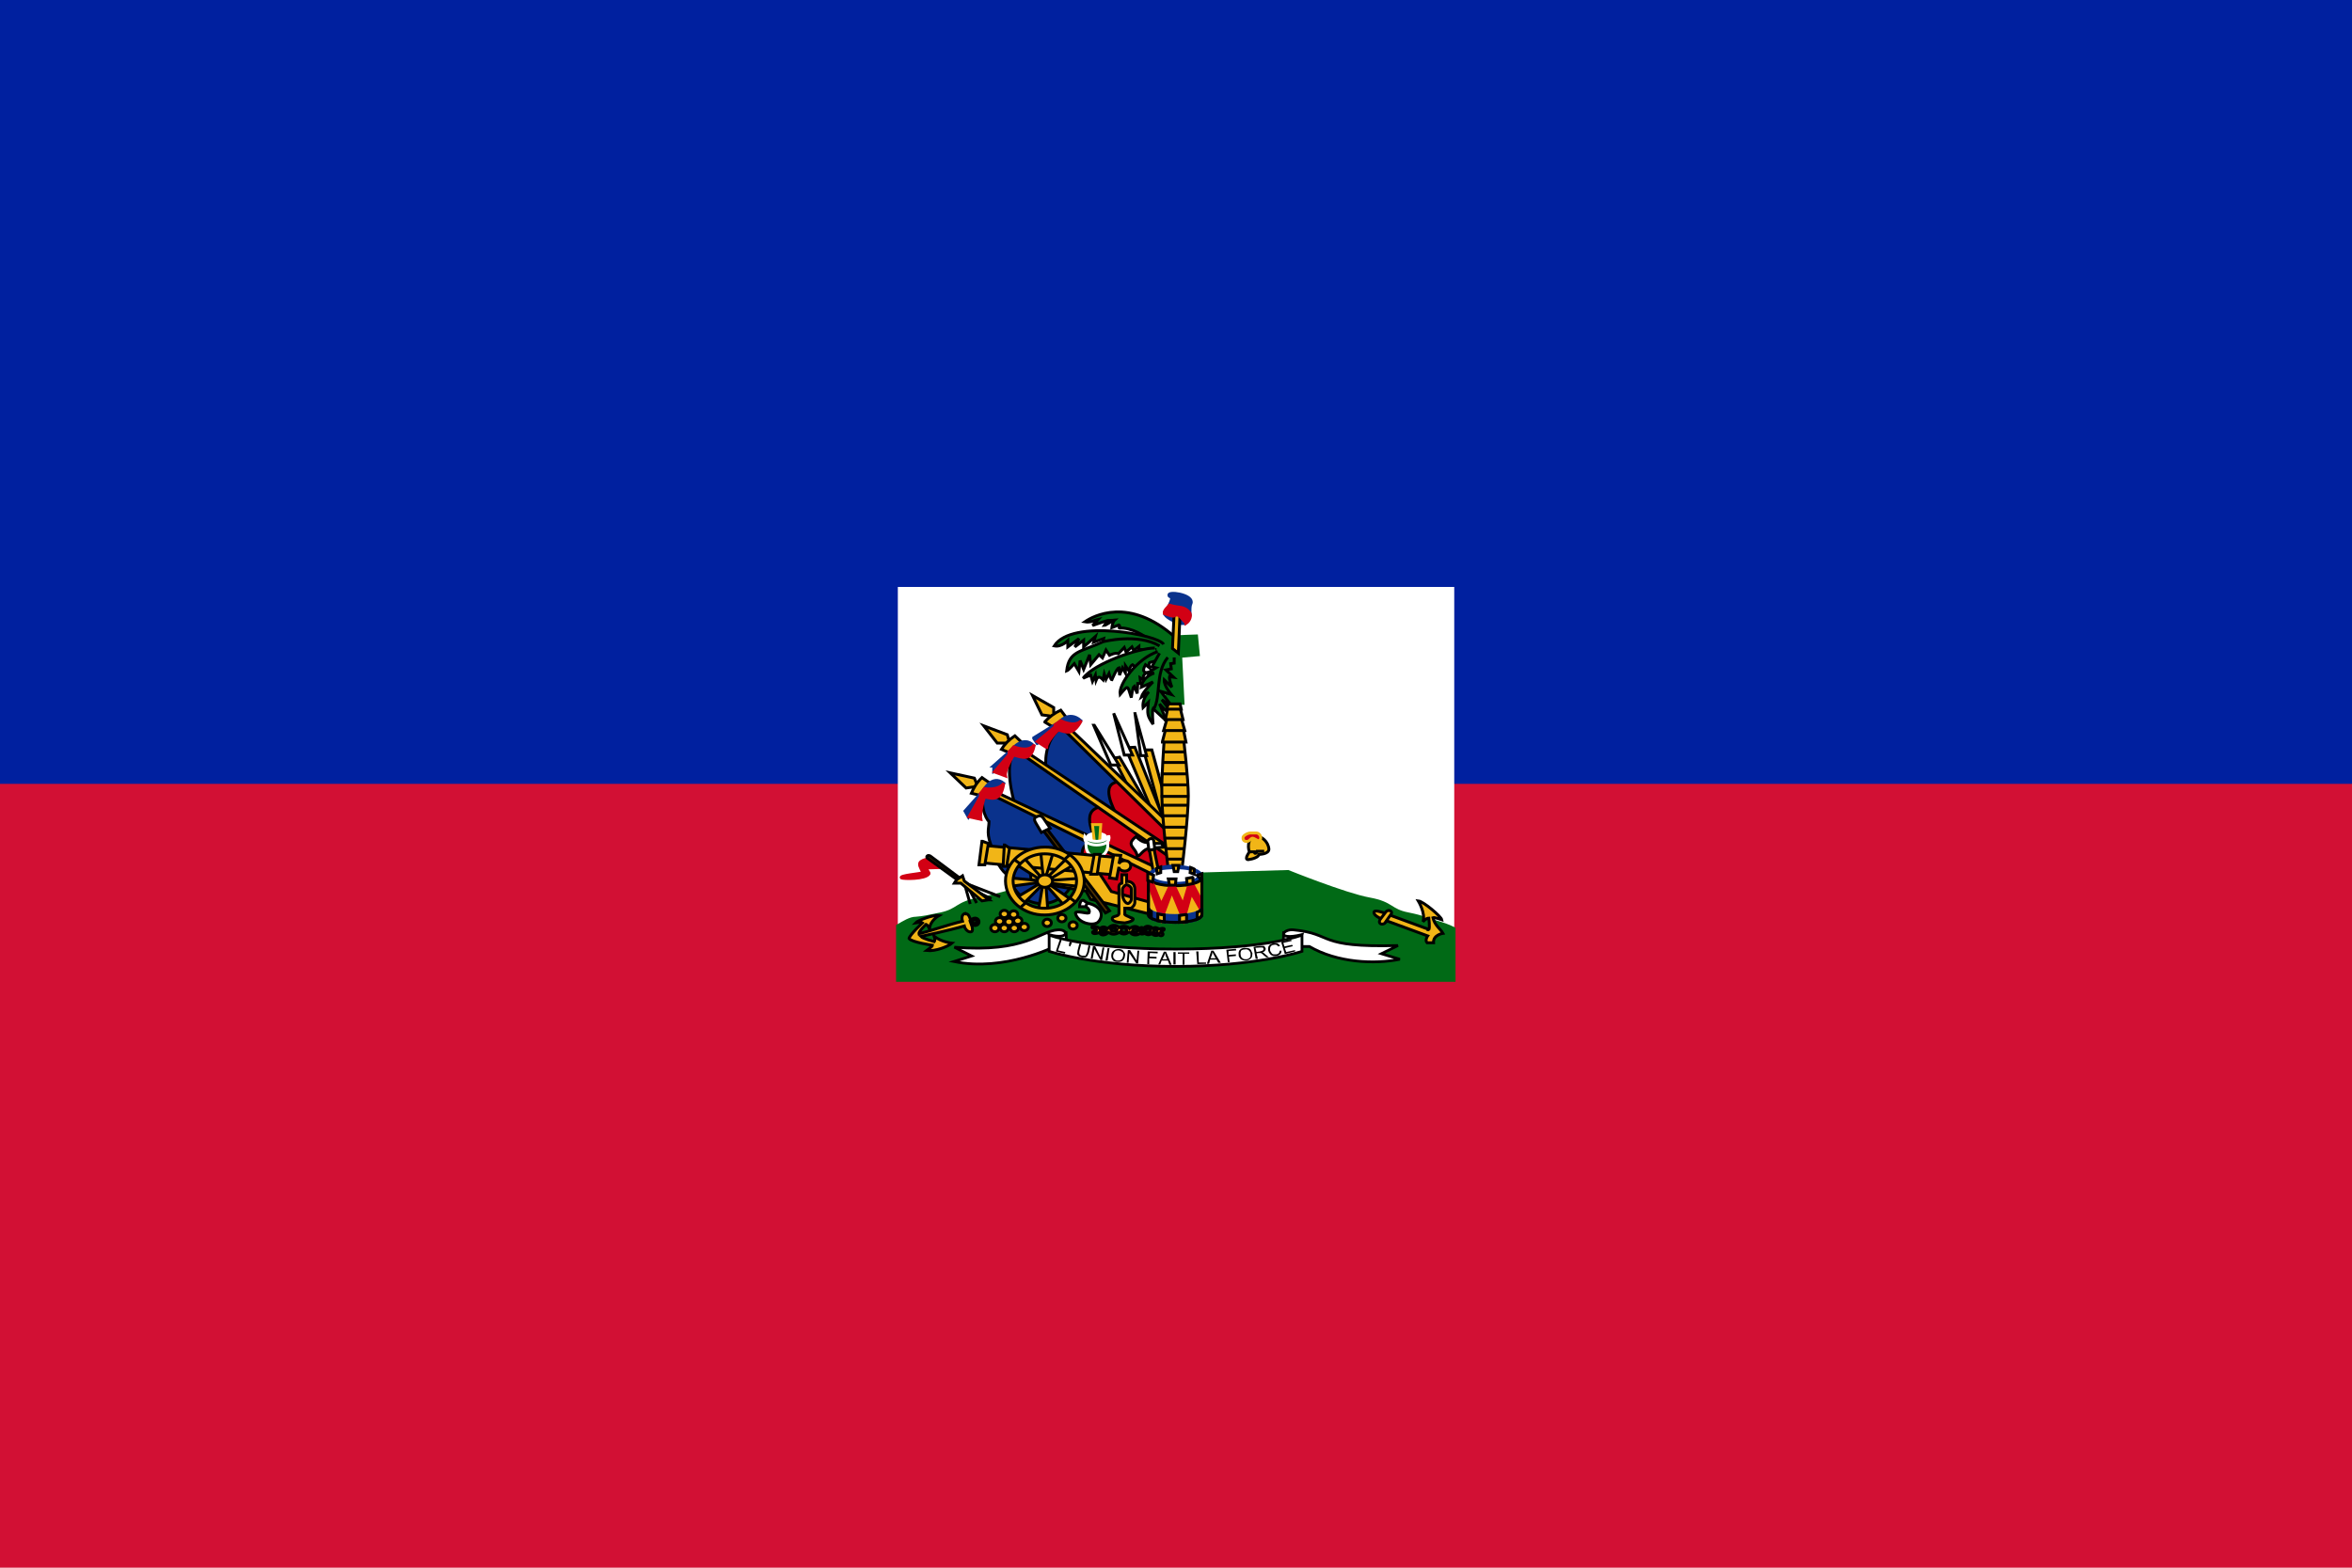 <svg width="30" height="20" viewBox="0 0 30 20" fill="none" xmlns="http://www.w3.org/2000/svg">
<path d="M0 0H30V20H0V0Z" fill="#D21034"/>
<path d="M0 0H30V10H0V0Z" fill="#00209F"/>
<path d="M11.452 7.488H18.549V12.508H11.452V7.488Z" fill="white"/>
<path d="M16.43 11.117L14.976 11.158L13.537 11.171C13.537 11.171 12.797 11.412 12.492 11.467C12.192 11.521 12.23 11.608 12 11.658C11.812 11.696 11.789 11.704 11.681 11.713C11.611 11.713 11.531 11.762 11.447 11.812V12.508H18.548V11.846C18.473 11.808 18.398 11.783 18.323 11.762C18.22 11.729 18.15 11.696 17.962 11.658C17.728 11.613 17.765 11.521 17.465 11.467C17.161 11.412 16.43 11.117 16.43 11.117Z" fill="#016A16" stroke="#016A16" stroke-width="0.035"/>
<path d="M14.587 9.567H14.692L14.887 10.28L14.842 10.507L14.587 9.573V9.567Z" fill="#F1B517" stroke="black" stroke-width="0.037"/>
<path d="M14.475 9.087L14.55 9.64H14.625L14.475 9.093V9.087Z" fill="white" stroke="black" stroke-width="0.037"/>
<path d="M14.678 10.306L14.355 9.54L14.475 9.533L14.85 10.466L14.678 10.306Z" fill="#F1B517" stroke="black" stroke-width="0.037"/>
<path d="M14.205 9.1L14.34 9.633H14.445L14.205 9.1Z" fill="white" stroke="black" stroke-width="0.037"/>
<path d="M14.393 10.04L14.205 9.673L14.28 9.66L14.633 10.26L14.393 10.04Z" fill="#F1B517" stroke="black" stroke-width="0.037"/>
<path d="M13.95 9.253L14.168 9.76H14.273L13.958 9.253H13.95Z" fill="white" stroke="black" stroke-width="0.037"/>
<path d="M14.422 10.093L13.56 9.26C13.29 9.447 13.342 9.793 13.342 9.793L14.318 10.473L14.415 10.093H14.422Z" fill="#0A328C" stroke="black" stroke-width="0.037"/>
<path d="M14.918 10.547L14.28 9.973C14.01 9.987 14.22 10.34 14.235 10.387L14.91 10.9V10.547H14.918Z" fill="#D20014" stroke="black" stroke-width="0.037"/>
<path d="M14.857 10.453L13.545 9.2L13.492 9.233L14.887 10.607L14.857 10.453ZM13.47 9.12L13.44 9.087V9.027L13.17 8.873L13.29 9.12L13.387 9.133L13.41 9.16L13.47 9.12Z" fill="#F1B517" stroke="black" stroke-width="0.037"/>
<path d="M13.328 9.207C13.383 9.146 13.452 9.096 13.53 9.06L13.605 9.16L13.44 9.28L13.328 9.213V9.207Z" fill="#F1B517" stroke="black" stroke-width="0.037"/>
<path d="M13.185 9.42L13.23 9.487C13.26 9.48 13.53 9.253 13.53 9.253H13.733L13.785 9.193C13.635 9.06 13.508 9.213 13.508 9.213L13.185 9.413V9.42Z" fill="#0A328C" stroke="#0A328C" stroke-width="0.037"/>
<path d="M13.35 9.533C13.35 9.467 13.485 9.32 13.5 9.313C13.598 9.34 13.688 9.393 13.793 9.193C13.703 9.287 13.53 9.193 13.53 9.193L13.455 9.247V9.273L13.23 9.46L13.342 9.533H13.35Z" fill="#D20014" stroke="#D20014" stroke-width="0.037"/>
<path d="M14.047 10.313L12.967 9.553C12.78 9.72 12.937 10.233 12.937 10.233L13.987 10.74L14.04 10.313H14.047Z" fill="#0A328C" stroke="black" stroke-width="0.037"/>
<path d="M14.94 10.933L14.047 10.293C13.748 10.333 13.988 10.726 14.002 10.773L14.94 11.226V10.927V10.933Z" fill="#D20014" stroke="black" stroke-width="0.037"/>
<path d="M14.903 10.8L12.983 9.52L12.945 9.56L14.955 10.96L14.903 10.8ZM12.893 9.453L12.863 9.427L12.848 9.373L12.548 9.26L12.72 9.48H12.818L12.848 9.507L12.893 9.453Z" fill="#F1B517" stroke="black" stroke-width="0.037"/>
<path d="M12.773 9.56C12.815 9.492 12.874 9.433 12.945 9.387L13.035 9.473L12.9 9.613L12.773 9.56Z" fill="#F1B517" stroke="black" stroke-width="0.037"/>
<path d="M12.675 9.773V9.847C12.705 9.833 12.953 9.6 12.953 9.6L13.14 9.567L13.185 9.513C13.05 9.373 12.908 9.56 12.908 9.56L12.668 9.773H12.675Z" fill="#0A328C" stroke="#0A328C" stroke-width="0.037"/>
<path d="M12.825 9.9C12.81 9.833 12.915 9.647 12.93 9.633C13.05 9.667 13.155 9.713 13.193 9.5C13.118 9.607 12.93 9.527 12.93 9.527L12.87 9.593V9.627L12.683 9.847L12.825 9.9Z" fill="#D20014" stroke="#D20014" stroke-width="0.037"/>
<path d="M13.965 10.78C13.502 10.548 13.039 10.315 12.578 10.08C12.48 10.233 12.57 10.447 12.615 10.48C12.615 10.58 12.57 10.633 12.668 10.847C12.698 10.98 12.765 11.107 12.87 11.18C12.99 11.607 13.485 11.64 13.673 11.287L13.973 10.78H13.965Z" fill="#0A328C" stroke="black" stroke-width="0.037"/>
<path d="M14.873 11.233L13.935 10.747C13.635 10.78 13.935 11.28 13.958 11.327L14.873 11.613V11.233Z" fill="#D20014" stroke="black" stroke-width="0.037"/>
<path d="M14.715 11.053L12.593 10.053L12.555 10.093L14.805 11.207L14.715 11.053ZM12.488 10L12.45 9.98L12.428 9.927L12.12 9.86L12.323 10.053L12.413 10.04L12.458 10.06L12.488 10Z" fill="#F1B517" stroke="black" stroke-width="0.037"/>
<path d="M12.39 10.12C12.42 10.053 12.45 9.993 12.525 9.92L12.63 9.993L12.525 10.153L12.39 10.12Z" fill="#F1B517" stroke="black" stroke-width="0.037"/>
<path d="M12.308 10.347L12.353 10.427L12.578 10.12L12.765 10.06L12.803 9.993C12.653 9.873 12.54 10.087 12.54 10.087L12.308 10.347Z" fill="#0A328C" stroke="#0A328C" stroke-width="0.037"/>
<path d="M12.51 10.453C12.495 10.387 12.548 10.173 12.563 10.167C12.675 10.2 12.773 10.207 12.803 9.993C12.728 10.093 12.555 10.06 12.555 10.06L12.503 10.127L12.51 10.153L12.36 10.42L12.51 10.453Z" fill="#D20014" stroke="#D20014" stroke-width="0.037"/>
<path d="M14.91 8.373L14.872 8.973H15.09L15.06 8.373L15.285 8.353L15.262 8.113L14.7 8.133V8.347L14.91 8.373Z" fill="#016A16" stroke="#016A16" stroke-width="0.037"/>
<path d="M14.985 8.127C14.4 7.607 13.942 7.86 13.837 7.933C13.912 7.947 13.972 7.907 14.01 7.9L13.935 7.98C13.935 7.98 14.122 7.913 14.145 7.913C14.115 7.933 14.085 7.98 14.085 7.98C14.1 7.98 14.205 7.907 14.22 7.907C14.19 7.933 14.182 8.007 14.182 8.007L14.272 7.973C14.295 7.987 14.265 8.013 14.28 8.013C14.43 8 14.632 8.127 14.655 8.167" fill="#016A16"/>
<path d="M14.985 8.127C14.4 7.607 13.942 7.86 13.837 7.933C13.912 7.947 13.972 7.907 14.01 7.9L13.935 7.98C13.935 7.98 14.122 7.913 14.145 7.913C14.115 7.933 14.085 7.98 14.085 7.98C14.1 7.98 14.205 7.907 14.22 7.907C14.19 7.933 14.182 8.007 14.182 8.007L14.272 7.973C14.295 7.987 14.265 8.013 14.28 8.013C14.43 8 14.632 8.127 14.655 8.167" stroke="black" stroke-width="0.037"/>
<path d="M14.842 8.22C14.782 8.1 13.672 7.887 13.447 8.24C13.537 8.26 13.62 8.173 13.62 8.173V8.253L13.762 8.147L13.71 8.253L13.822 8.167V8.253L13.972 8.12L13.95 8.193L14.077 8.147L14.062 8.213" fill="#016A16"/>
<path d="M14.842 8.22C14.782 8.1 13.672 7.887 13.447 8.24C13.537 8.26 13.62 8.173 13.62 8.173V8.253L13.762 8.147L13.71 8.253L13.822 8.167V8.253L13.972 8.12L13.95 8.193L14.077 8.147L14.062 8.213" stroke="black" stroke-width="0.037"/>
<path d="M14.79 8.24C14.505 8.073 14.07 8.187 14.07 8.187C13.785 8.32 13.635 8.3 13.605 8.56C13.627 8.553 13.703 8.467 13.703 8.467L13.762 8.567L13.777 8.427L13.822 8.54L13.898 8.353L13.912 8.48L14.018 8.353L14.062 8.393L14.107 8.293L14.152 8.36C14.152 8.36 14.227 8.32 14.265 8.34L14.34 8.26L14.363 8.32L14.438 8.253L14.46 8.3L14.527 8.247V8.287H14.752" fill="#016A16"/>
<path d="M14.79 8.24C14.505 8.073 14.07 8.187 14.07 8.187C13.785 8.32 13.635 8.3 13.605 8.56C13.627 8.553 13.703 8.467 13.703 8.467L13.762 8.567L13.777 8.427L13.822 8.54L13.898 8.353L13.912 8.48L14.018 8.353L14.062 8.393L14.107 8.293L14.152 8.36C14.152 8.36 14.227 8.32 14.265 8.34L14.34 8.26L14.363 8.32L14.438 8.253L14.46 8.3L14.527 8.247V8.287H14.752" stroke="black" stroke-width="0.037"/>
<path d="M14.73 8.267C14.527 8.267 13.957 8.46 13.815 8.653C13.847 8.638 13.879 8.625 13.912 8.613L13.935 8.693L13.972 8.613L13.98 8.68C14.002 8.627 14.025 8.627 14.07 8.673L14.085 8.6L14.107 8.667L14.145 8.593C14.145 8.593 14.167 8.673 14.182 8.673C14.182 8.673 14.242 8.527 14.272 8.52L14.28 8.613L14.317 8.52L14.355 8.587V8.493L14.4 8.56C14.4 8.56 14.415 8.493 14.445 8.48L14.505 8.527L14.76 8.36" fill="#016A16"/>
<path d="M14.73 8.267C14.527 8.267 13.957 8.46 13.815 8.653C13.847 8.638 13.879 8.625 13.912 8.613L13.935 8.693L13.972 8.613L13.98 8.68C14.002 8.627 14.025 8.627 14.07 8.673L14.085 8.6L14.107 8.667L14.145 8.593C14.145 8.593 14.167 8.673 14.182 8.673C14.182 8.673 14.242 8.527 14.272 8.52L14.28 8.613L14.317 8.52L14.355 8.587V8.493L14.4 8.56C14.4 8.56 14.415 8.493 14.445 8.48L14.505 8.527L14.76 8.36" stroke="black" stroke-width="0.037"/>
<path d="M14.767 8.313C14.505 8.4 14.265 8.727 14.287 8.86C14.4 8.727 14.377 8.747 14.43 8.9C14.43 8.9 14.445 8.767 14.467 8.753L14.505 8.847L14.512 8.72H14.55L14.542 8.647L14.595 8.68C14.58 8.633 14.572 8.62 14.625 8.58C14.625 8.58 14.55 8.587 14.61 8.48L14.662 8.52C14.662 8.52 14.647 8.473 14.662 8.453L14.857 8.4" fill="#016A16"/>
<path d="M14.767 8.313C14.505 8.4 14.265 8.727 14.287 8.86C14.4 8.727 14.377 8.747 14.43 8.9C14.43 8.9 14.445 8.767 14.467 8.753L14.505 8.847L14.512 8.72H14.55L14.542 8.647L14.595 8.68C14.58 8.633 14.572 8.62 14.625 8.58C14.625 8.58 14.55 8.587 14.61 8.48L14.662 8.52C14.662 8.52 14.647 8.473 14.662 8.453L14.857 8.4" stroke="black" stroke-width="0.037"/>
<path d="M14.79 8.333L14.692 8.507L14.745 8.52L14.625 8.593L14.722 8.587C14.722 8.587 14.572 8.633 14.557 8.767L14.707 8.7C14.707 8.7 14.58 8.82 14.557 8.893L14.655 8.827C14.655 8.827 14.565 8.907 14.58 9.027L14.647 8.96C14.632 9.113 14.632 9.127 14.707 9.24C14.707 9.24 14.692 9.067 14.707 9.04L14.88 9.2L14.79 8.98C14.79 8.98 14.895 9.113 14.955 9.107L14.82 8.927L14.955 9.02L14.805 8.82L14.94 8.86C14.94 8.86 14.842 8.747 14.85 8.673L14.947 8.767C14.947 8.767 14.91 8.667 14.917 8.633L14.97 8.64L14.872 8.547L14.94 8.533L14.932 8.467L14.977 8.46V8.387M14.895 8.387C14.73 8.587 14.812 8.887 14.715 9.047L14.895 8.387Z" fill="#016A16"/>
<path d="M14.79 8.333L14.692 8.507L14.745 8.52L14.625 8.593L14.722 8.587C14.722 8.587 14.572 8.633 14.557 8.767L14.707 8.7C14.707 8.7 14.58 8.82 14.557 8.893L14.655 8.827C14.655 8.827 14.565 8.907 14.58 9.027L14.647 8.96C14.632 9.113 14.632 9.127 14.707 9.24C14.707 9.24 14.692 9.067 14.707 9.04L14.88 9.2L14.79 8.98C14.79 8.98 14.895 9.113 14.955 9.107L14.82 8.927L14.955 9.02L14.805 8.82L14.94 8.86C14.94 8.86 14.842 8.747 14.85 8.673L14.947 8.767C14.947 8.767 14.91 8.667 14.917 8.633L14.97 8.64L14.872 8.547L14.94 8.533L14.932 8.467L14.977 8.46V8.387M14.895 8.387C14.73 8.587 14.812 8.887 14.715 9.047" stroke="black" stroke-width="0.037"/>
<path d="M15.075 11.1C15.075 11.1 15.157 10.433 15.157 10.153C15.157 9.927 15.097 9.433 15.097 9.433H14.85C14.85 9.433 14.812 9.927 14.82 10.153C14.82 10.433 14.902 11.1 14.902 11.1H15.075Z" fill="#F1B517" stroke="black" stroke-width="0.037"/>
<path d="M14.827 9.467H15.127L15.09 9.287H14.872L14.827 9.46V9.467Z" fill="#F1B517" stroke="black" stroke-width="0.037"/>
<path d="M14.85 9.32H15.112L15.06 9.14H14.895L14.842 9.32H14.85Z" fill="#F1B517" stroke="black" stroke-width="0.037"/>
<path d="M14.865 9.18H15.09L15.045 9H14.902L14.865 9.18Z" fill="#F1B517" stroke="black" stroke-width="0.037"/>
<path d="M15.052 8.98H14.902L14.88 9.047H15.067L15.052 8.98ZM15.082 10.96H14.887H15.082ZM15.097 10.827H14.872H15.097ZM15.127 10.693H14.842H15.127ZM15.142 10.553H14.842H15.142ZM15.142 10.407H14.835H15.142ZM15.15 10.273H14.82H15.15ZM15.15 10.16H14.805H15.15ZM15.15 10.013H14.805H15.15ZM15.142 9.873H14.805H15.142ZM15.127 9.727H14.82H15.127ZM15.112 9.593H14.835H15.112Z" fill="#F1B517"/>
<path d="M15.082 10.96H14.887M15.097 10.827H14.872M15.127 10.693H14.842M15.142 10.553H14.842M15.142 10.407H14.835M15.15 10.273H14.82M15.15 10.16H14.805M15.15 10.013H14.805M15.142 9.873H14.805M15.127 9.727H14.82M15.112 9.593H14.835M15.052 8.98H14.902L14.88 9.047H15.067L15.052 8.98Z" stroke="black" stroke-width="0.037"/>
<path d="M15 7.933C14.94 7.913 14.828 7.847 14.857 7.807L14.91 7.727C14.985 7.58 14.91 7.633 14.91 7.593C14.895 7.54 15.195 7.58 15.195 7.68C15.195 7.713 15.172 7.693 15.18 7.853L15.12 7.953C15.077 7.958 15.033 7.954 14.992 7.94L15 7.933Z" fill="#0A328C" stroke="#0A328C" stroke-width="0.037"/>
<path d="M15.03 8.333L14.955 8.273L14.977 7.8L15.052 7.82L15.03 8.327V8.333Z" fill="#F1B517" stroke="black" stroke-width="0.037"/>
<path d="M15.127 7.953C15.172 7.927 15.202 7.853 15.172 7.813C15.097 7.727 15.045 7.76 14.917 7.72C14.895 7.747 14.842 7.787 14.85 7.827C15.022 7.893 14.955 7.84 15.015 7.847C15.045 7.847 15.06 7.88 15.127 7.947V7.953Z" fill="#D20014" stroke="#D20014" stroke-width="0.037"/>
<path d="M14.13 10.787C14.13 10.867 14.062 10.94 13.988 10.94C13.912 10.94 13.852 10.873 13.852 10.78V10.7H14.13V10.78V10.787Z" fill="#016A16" stroke="white" stroke-width="0.037" stroke-linecap="round"/>
<path d="M13.988 10.733C14.062 10.733 14.123 10.707 14.123 10.674C14.123 10.64 14.062 10.614 13.988 10.614C13.913 10.614 13.852 10.64 13.852 10.674C13.852 10.707 13.913 10.733 13.988 10.733Z" fill="white"/>
<path d="M13.958 10.733L13.935 10.52H14.04L14.025 10.74H13.958V10.733Z" fill="#016A16" stroke="#F1B517" stroke-width="0.037"/>
<path d="M14.137 10.673C14.122 10.707 14.062 10.733 13.987 10.733C13.912 10.733 13.86 10.707 13.837 10.673C13.835 10.682 13.835 10.691 13.837 10.7C13.837 10.747 13.905 10.78 13.987 10.78C14.077 10.78 14.145 10.747 14.145 10.7C14.147 10.691 14.147 10.682 14.145 10.673H14.137Z" fill="#016A16" stroke="white" stroke-width="0.037" stroke-linecap="round"/>
<path d="M14.7 11.52L14.175 11.373L13.943 11.02L13.125 10.987L13.155 11.254L13.852 11.367L13.912 11.473L14.715 11.674L14.7 11.52Z" fill="#F1B517" stroke="black" stroke-width="0.037"/>
<path d="M14.152 11.62L13.312 10.52L13.275 10.553L14.1 11.647L14.152 11.62Z" fill="#503200" stroke="black" stroke-width="0.037"/>
<path d="M13.395 10.567L13.305 10.433C13.283 10.407 13.26 10.4 13.223 10.42C13.185 10.433 13.193 10.467 13.208 10.493L13.283 10.62L13.395 10.567Z" fill="white" stroke="black" stroke-width="0.037"/>
<path d="M14.25 10.94L12.563 10.787L12.518 11.007L14.198 11.16L14.25 10.94Z" fill="#F1B517" stroke="black" stroke-width="0.037"/>
<path d="M12.525 10.733L12.487 11.033H12.562L12.607 10.76L12.532 10.733H12.525ZM12.81 10.78L12.795 11.053H12.84L12.877 10.82L12.817 10.78H12.81ZM13.957 10.9L13.912 11.153H13.995L14.032 10.9H13.957ZM14.205 10.907L14.152 11.2L14.242 11.213L14.272 11.06C14.272 11.093 14.31 11.113 14.347 11.113C14.392 11.113 14.422 11.08 14.422 11.047C14.422 11.007 14.392 10.98 14.347 10.98C14.332 10.979 14.316 10.982 14.303 10.989C14.289 10.996 14.278 11.007 14.272 11.02L14.295 10.913L14.205 10.907ZM13.605 10.953L13.365 11.187L13.395 11.213L13.695 11.033L13.597 10.953H13.605ZM13.05 11.533L13.282 11.3L13.26 11.273L12.96 11.453L13.05 11.533ZM13.657 11.473L13.38 11.28L13.35 11.3L13.575 11.553L13.657 11.473ZM12.96 11.027L13.252 11.213L13.282 11.193L13.057 10.94L12.96 11.027ZM13.275 10.873L13.305 11.18H13.342L13.432 10.88L13.275 10.873ZM13.365 11.607L13.342 11.307H13.297L13.245 11.613H13.365V11.607ZM13.747 11.207L13.387 11.233V11.267L13.747 11.307V11.2V11.207ZM12.892 11.307L13.245 11.26V11.233L12.885 11.2V11.307H12.892Z" fill="#F1B517" stroke="black" stroke-width="0.037"/>
<path d="M13.328 11.32C13.381 11.32 13.425 11.284 13.425 11.24C13.425 11.196 13.381 11.16 13.328 11.16C13.274 11.16 13.23 11.196 13.23 11.24C13.23 11.284 13.274 11.32 13.328 11.32Z" fill="#F1B517" stroke="black" stroke-width="0.037"/>
<path fill-rule="evenodd" clip-rule="evenodd" d="M13.83 11.24C13.83 11.473 13.605 11.673 13.327 11.673C13.262 11.674 13.198 11.664 13.137 11.642C13.077 11.621 13.022 11.589 12.975 11.549C12.928 11.509 12.891 11.461 12.865 11.408C12.839 11.355 12.826 11.298 12.825 11.24C12.825 11 13.05 10.807 13.327 10.807C13.392 10.806 13.457 10.816 13.517 10.838C13.578 10.859 13.633 10.891 13.679 10.931C13.726 10.971 13.763 11.019 13.789 11.072C13.815 11.125 13.829 11.182 13.83 11.24ZM13.732 11.24C13.731 11.286 13.72 11.332 13.699 11.375C13.678 11.417 13.648 11.456 13.611 11.488C13.573 11.52 13.528 11.545 13.48 11.562C13.431 11.579 13.379 11.588 13.327 11.587C13.274 11.588 13.222 11.579 13.173 11.562C13.124 11.544 13.079 11.518 13.041 11.486C13.004 11.453 12.974 11.413 12.953 11.37C12.933 11.327 12.922 11.28 12.922 11.233C12.926 11.141 12.971 11.053 13.046 10.99C13.122 10.926 13.223 10.892 13.327 10.893C13.379 10.893 13.431 10.901 13.48 10.918C13.528 10.935 13.573 10.96 13.611 10.992C13.648 11.024 13.678 11.063 13.699 11.105C13.72 11.148 13.731 11.194 13.732 11.24Z" fill="#F1B517" stroke="black" stroke-width="0.037" stroke-linecap="round"/>
<path d="M13.012 11.02L12.938 10.967L13.012 11.02ZM13.575 10.967L13.65 10.9L13.575 10.967ZM13.725 11.513L13.643 11.453L13.725 11.513ZM13.012 11.58L13.088 11.513L13.012 11.58ZM14.715 10.807L14.797 11.207L14.73 11.233L14.655 10.813H14.715V10.807Z" fill="#F1B517"/>
<path d="M13.012 11.02L12.938 10.967M13.575 10.967L13.65 10.9M13.725 11.513L13.643 11.453M13.012 11.58L13.088 11.513M14.715 10.807L14.797 11.207L14.73 11.233L14.655 10.813H14.715V10.807Z" stroke="black" stroke-width="0.037"/>
<path d="M14.67 10.76C14.633 10.74 14.58 10.767 14.49 10.673C14.348 10.787 14.49 10.807 14.505 10.92C14.543 10.933 14.572 10.827 14.678 10.82L14.85 10.807L14.812 10.76H14.662H14.67Z" fill="white" stroke="black" stroke-width="0.037"/>
<path d="M14.73 10.833L14.715 10.72C14.692 10.673 14.64 10.713 14.64 10.733L14.655 10.847L14.73 10.833Z" fill="white" stroke="black" stroke-width="0.037"/>
<path fill-rule="evenodd" clip-rule="evenodd" d="M14.31 11.16V11.267C14.265 11.28 14.272 11.307 14.272 11.347V11.66C14.265 11.687 14.22 11.687 14.197 11.7C14.175 11.72 14.182 11.754 14.272 11.767L14.347 11.774C14.46 11.754 14.482 11.72 14.422 11.707C14.4 11.694 14.355 11.68 14.347 11.667V11.587H14.422C14.437 11.587 14.475 11.547 14.475 11.514V11.347C14.475 11.254 14.4 11.24 14.37 11.247V11.16H14.31ZM14.43 11.34C14.43 11.313 14.385 11.287 14.37 11.287C14.355 11.287 14.317 11.32 14.317 11.347V11.414C14.317 11.44 14.34 11.52 14.385 11.527C14.4 11.527 14.43 11.5 14.43 11.473V11.34Z" fill="#F1B517" stroke="black" stroke-width="0.037"/>
<path d="M13.822 11.487C13.77 11.473 13.77 11.567 13.77 11.567H13.845C13.882 11.58 13.905 11.62 13.89 11.647C13.867 11.66 13.725 11.613 13.717 11.647C13.74 11.773 13.935 11.82 14.002 11.767C14.07 11.707 14.085 11.567 13.867 11.52L13.822 11.487ZM13.867 11.527L13.845 11.567L13.867 11.527Z" fill="white"/>
<path d="M13.867 11.527L13.845 11.567M13.822 11.487C13.77 11.473 13.77 11.567 13.77 11.567H13.845C13.882 11.58 13.905 11.62 13.89 11.647C13.867 11.66 13.725 11.613 13.717 11.647C13.74 11.773 13.935 11.82 14.002 11.767C14.07 11.707 14.085 11.567 13.867 11.52L13.822 11.487Z" stroke="black" stroke-width="0.037"/>
<path d="M12.375 11.533L12.3 11.267L12.375 11.533ZM12.457 11.52L12.345 11.313L12.457 11.52ZM12.645 11.467L12.398 11.347L12.645 11.467ZM12.758 11.44L12.293 11.26L12.758 11.44Z" fill="#F1B517"/>
<path d="M12.375 11.533L12.3 11.267M12.457 11.52L12.345 11.313M12.645 11.467L12.398 11.347M12.758 11.44L12.293 11.26" stroke="black" stroke-width="0.037"/>
<path d="M12.015 11.067L11.82 11.073C11.805 11.08 11.857 11.133 11.85 11.147C11.805 11.22 11.52 11.213 11.497 11.2C11.46 11.167 11.76 11.147 11.767 11.133C11.767 11.107 11.722 11.053 11.73 11.02C11.73 10.973 11.857 10.953 11.857 10.953L12.015 11.067Z" fill="#D20014" stroke="#D20014" stroke-width="0.037"/>
<path d="M12.24 11.2L11.865 10.92C11.865 10.92 11.842 10.907 11.828 10.92C11.812 10.933 11.828 10.947 11.828 10.947L12.232 11.24L12.24 11.207V11.2Z" fill="#503200" stroke="black" stroke-width="0.037"/>
<path d="M12.615 11.48L12.3 11.24L12.277 11.173L12.217 11.213C12.195 11.227 12.172 11.267 12.172 11.267H12.255L12.525 11.493L12.607 11.48H12.615Z" fill="#F1B517" stroke="black" stroke-width="0.037"/>
<path d="M13.687 11.853C13.716 11.853 13.74 11.832 13.74 11.807C13.74 11.781 13.716 11.76 13.687 11.76C13.658 11.76 13.635 11.781 13.635 11.807C13.635 11.832 13.658 11.853 13.687 11.853Z" fill="#F1B517" stroke="black" stroke-width="0.037"/>
<path d="M13.545 11.76C13.574 11.76 13.597 11.739 13.597 11.713C13.597 11.688 13.574 11.667 13.545 11.667C13.516 11.667 13.492 11.688 13.492 11.713C13.492 11.739 13.516 11.76 13.545 11.76Z" fill="#F1B517" stroke="black" stroke-width="0.037"/>
<path d="M13.357 11.82C13.386 11.82 13.41 11.799 13.41 11.774C13.41 11.748 13.386 11.727 13.357 11.727C13.328 11.727 13.305 11.748 13.305 11.774C13.305 11.799 13.328 11.82 13.357 11.82Z" fill="#F1B517" stroke="black" stroke-width="0.037"/>
<path d="M13.065 11.873C13.094 11.873 13.117 11.852 13.117 11.827C13.117 11.801 13.094 11.78 13.065 11.78C13.036 11.78 13.012 11.801 13.012 11.827C13.012 11.852 13.036 11.873 13.065 11.873Z" fill="#F1B517" stroke="black" stroke-width="0.037"/>
<path d="M12.937 11.887C12.966 11.887 12.99 11.866 12.99 11.84C12.99 11.814 12.966 11.793 12.937 11.793C12.908 11.793 12.885 11.814 12.885 11.84C12.885 11.866 12.908 11.887 12.937 11.887Z" fill="#F1B517" stroke="black" stroke-width="0.037"/>
<path d="M12.81 11.887C12.839 11.887 12.862 11.866 12.862 11.84C12.862 11.814 12.839 11.793 12.81 11.793C12.781 11.793 12.757 11.814 12.757 11.84C12.757 11.866 12.781 11.887 12.81 11.887Z" fill="#F1B517" stroke="black" stroke-width="0.037"/>
<path d="M12.69 11.887C12.719 11.887 12.742 11.866 12.742 11.84C12.742 11.814 12.719 11.793 12.69 11.793C12.661 11.793 12.637 11.814 12.637 11.84C12.637 11.866 12.661 11.887 12.69 11.887Z" fill="#F1B517" stroke="black" stroke-width="0.037"/>
<path d="M12.75 11.8C12.779 11.8 12.802 11.779 12.802 11.754C12.802 11.728 12.779 11.707 12.75 11.707C12.721 11.707 12.697 11.728 12.697 11.754C12.697 11.779 12.721 11.8 12.75 11.8Z" fill="#F1B517" stroke="black" stroke-width="0.037"/>
<path d="M12.87 11.807C12.899 11.807 12.922 11.786 12.922 11.76C12.922 11.734 12.899 11.713 12.87 11.713C12.841 11.713 12.817 11.734 12.817 11.76C12.817 11.786 12.841 11.807 12.87 11.807Z" fill="#F1B517" stroke="black" stroke-width="0.037"/>
<path d="M12.982 11.793C13.011 11.793 13.035 11.773 13.035 11.747C13.035 11.721 13.011 11.7 12.982 11.7C12.953 11.7 12.93 11.721 12.93 11.747C12.93 11.773 12.953 11.793 12.982 11.793Z" fill="#F1B517" stroke="black" stroke-width="0.037"/>
<path d="M12.93 11.713C12.959 11.713 12.982 11.693 12.982 11.667C12.982 11.641 12.959 11.62 12.93 11.62C12.901 11.62 12.877 11.641 12.877 11.667C12.877 11.693 12.901 11.713 12.93 11.713Z" fill="#F1B517" stroke="black" stroke-width="0.037"/>
<path d="M12.81 11.707C12.839 11.707 12.862 11.686 12.862 11.66C12.862 11.634 12.839 11.614 12.81 11.614C12.781 11.614 12.757 11.634 12.757 11.66C12.757 11.686 12.781 11.707 12.81 11.707Z" fill="#F1B517" stroke="black" stroke-width="0.037"/>
<path fill-rule="evenodd" clip-rule="evenodd" d="M13.987 11.867C13.987 11.847 13.927 11.853 13.927 11.827C13.927 11.8 14.017 11.827 14.025 11.847C14.077 11.807 14.1 11.833 14.13 11.847C14.175 11.793 14.227 11.793 14.28 11.833C14.31 11.807 14.385 11.813 14.407 11.847C14.46 11.807 14.505 11.813 14.535 11.847C14.55 11.827 14.572 11.827 14.587 11.847C14.61 11.8 14.677 11.813 14.707 11.847C14.73 11.82 14.76 11.84 14.79 11.853C14.812 11.84 14.85 11.84 14.85 11.853C14.85 11.88 14.805 11.873 14.805 11.893C14.805 11.907 14.835 11.893 14.835 11.92C14.835 11.94 14.79 11.947 14.782 11.92C14.76 11.947 14.7 11.933 14.692 11.907C14.687 11.912 14.68 11.917 14.672 11.92C14.664 11.923 14.656 11.925 14.647 11.925C14.639 11.925 14.63 11.923 14.623 11.92C14.615 11.917 14.608 11.912 14.602 11.907C14.58 11.92 14.55 11.92 14.542 11.907C14.505 11.94 14.437 11.933 14.415 11.893H14.392C14.385 11.9 14.377 11.906 14.367 11.91C14.357 11.914 14.347 11.916 14.336 11.916C14.325 11.916 14.315 11.914 14.305 11.91C14.295 11.906 14.287 11.9 14.28 11.893C14.212 11.933 14.175 11.92 14.137 11.893C14.1 11.94 14.032 11.94 14.025 11.893C13.995 11.913 13.935 11.92 13.935 11.893C13.935 11.88 13.987 11.887 13.987 11.867ZM14.107 11.873C14.107 11.887 14.092 11.893 14.077 11.893C14.062 11.893 14.047 11.887 14.047 11.873C14.047 11.86 14.055 11.86 14.077 11.86C14.1 11.86 14.107 11.867 14.107 11.873ZM14.25 11.86C14.25 11.873 14.227 11.88 14.205 11.88C14.182 11.88 14.167 11.873 14.167 11.86C14.167 11.853 14.182 11.84 14.205 11.84C14.227 11.84 14.242 11.853 14.242 11.86H14.25ZM14.512 11.873C14.512 11.887 14.497 11.893 14.475 11.893C14.452 11.893 14.445 11.887 14.445 11.873C14.445 11.867 14.46 11.853 14.475 11.853C14.49 11.853 14.512 11.86 14.512 11.873ZM14.37 11.873C14.37 11.887 14.355 11.893 14.332 11.893C14.31 11.893 14.302 11.887 14.302 11.867C14.302 11.853 14.317 11.84 14.332 11.84C14.347 11.84 14.37 11.853 14.37 11.867V11.873ZM14.67 11.873C14.67 11.88 14.662 11.893 14.647 11.893C14.625 11.893 14.61 11.88 14.61 11.867C14.61 11.853 14.625 11.847 14.647 11.847C14.662 11.847 14.677 11.853 14.677 11.867L14.67 11.873ZM14.58 11.873C14.58 11.887 14.58 11.893 14.565 11.893C14.55 11.893 14.542 11.887 14.542 11.873C14.542 11.86 14.55 11.86 14.565 11.86L14.58 11.873ZM14.76 11.88C14.76 11.893 14.76 11.907 14.737 11.907C14.73 11.907 14.715 11.893 14.715 11.88C14.715 11.867 14.73 11.86 14.737 11.86C14.752 11.86 14.76 11.867 14.76 11.88Z" fill="#F1B517" stroke="black" stroke-width="0.037"/>
<path d="M14.985 11.047C14.797 11.047 14.648 11.113 14.648 11.187C14.648 11.2 14.648 11.213 14.662 11.227C14.7 11.267 14.835 11.293 14.992 11.293C15.143 11.293 15.262 11.273 15.307 11.233C15.322 11.22 15.33 11.207 15.33 11.187C15.33 11.113 15.18 11.053 14.985 11.053V11.047Z" fill="#0A328C" stroke="#0A328C" stroke-width="0.037"/>
<path d="M15.33 11.2V11.667C15.33 11.727 15.18 11.767 14.992 11.767C14.805 11.767 14.648 11.727 14.648 11.667V11.2C14.648 11.254 14.797 11.3 14.985 11.3C15.18 11.3 15.33 11.254 15.33 11.2Z" fill="#F1B517" stroke="black" stroke-width="0.037"/>
<path d="M14.648 11.2V11.267L14.812 11.733L14.947 11.373L15.098 11.74L15.195 11.393L15.33 11.627V11.5L15.21 11.274C15.195 11.278 15.18 11.283 15.165 11.287L15.09 11.54L14.977 11.3C14.96 11.301 14.943 11.301 14.925 11.3L14.812 11.54L14.693 11.247C14.662 11.233 14.648 11.213 14.648 11.2Z" fill="#D20014" stroke="#D20014" stroke-width="0.037"/>
<path d="M15.33 11.58V11.667C15.33 11.727 15.18 11.767 14.992 11.767C14.805 11.767 14.648 11.727 14.648 11.667V11.58C14.648 11.64 14.797 11.68 14.985 11.68C15.18 11.68 15.33 11.64 15.33 11.58Z" fill="#0A328C" stroke="#0A328C" stroke-width="0.037"/>
<path d="M15.127 11.667L15.045 11.68V11.767L15.135 11.76V11.673L15.127 11.667ZM14.768 11.66V11.747L14.85 11.76V11.673C14.822 11.671 14.795 11.666 14.768 11.66ZM14.648 11.58V11.667C14.648 11.687 14.662 11.7 14.685 11.713V11.627C14.662 11.613 14.648 11.6 14.648 11.58ZM15.33 11.593C15.33 11.607 15.3 11.627 15.27 11.64V11.727C15.307 11.713 15.33 11.693 15.33 11.667V11.6V11.593Z" fill="#F1B517" stroke="black" stroke-width="0.037"/>
<path d="M15.33 11.2V11.667C15.33 11.727 15.18 11.767 14.992 11.767C14.805 11.767 14.648 11.727 14.648 11.667V11.2" stroke="black" stroke-width="0.037"/>
<path d="M15.255 11.167C15.255 11.2 15.135 11.233 14.992 11.233C14.842 11.233 14.722 11.2 14.722 11.167C14.722 11.133 14.842 11.107 14.985 11.107C15.135 11.107 15.255 11.133 15.255 11.173V11.167Z" fill="white" stroke="white" stroke-width="0.037"/>
<path d="M14.902 11.213L14.917 11.293H14.992L15 11.213H14.902ZM15.21 11.193L15.135 11.207L15.142 11.287L15.217 11.273V11.2L15.21 11.193ZM14.805 11.06L14.752 11.08L14.76 11.147L14.805 11.133V11.067V11.06ZM14.985 11.04H14.962L14.977 11.12H15.022L15.037 11.04C15.02 11.04 15.002 11.04 14.985 11.04ZM15.187 11.067L15.18 11.133L15.232 11.153V11.087C15.218 11.079 15.203 11.073 15.187 11.067ZM14.7 11.253L14.715 11.167L14.64 11.133V11.233L14.7 11.253ZM15.33 11.233V11.147L15.27 11.167L15.33 11.233ZM16.027 10.667C16.087 10.667 16.177 10.733 16.185 10.833C16.185 10.9 16.057 10.9 16.057 10.9C16.057 10.933 15.982 10.96 15.922 10.967C15.862 10.967 15.937 10.867 15.937 10.867C15.9 10.78 15.952 10.687 15.952 10.687L16.027 10.667Z" fill="#F1B517" stroke="black" stroke-width="0.037"/>
<path d="M15.938 10.867H15.998C15.998 10.867 15.998 10.887 16.012 10.887C16.027 10.887 16.035 10.86 16.035 10.86H16.125" fill="#F1B517"/>
<path d="M15.938 10.867H15.998C15.998 10.867 15.998 10.887 16.012 10.887C16.027 10.887 16.035 10.86 16.035 10.86H16.125" stroke="black" stroke-width="0.037"/>
<path d="M16.057 10.727C16.11 10.693 16.065 10.627 16.027 10.627H15.952C15.907 10.627 15.847 10.667 15.855 10.693C15.855 10.727 15.885 10.74 15.915 10.733C15.93 10.733 15.96 10.693 15.975 10.693C15.997 10.693 16.05 10.733 16.057 10.727Z" fill="#D20014" stroke="#F1B517" stroke-width="0.037"/>
<path fill-rule="evenodd" clip-rule="evenodd" d="M12.315 11.653C12.27 11.66 12.262 11.707 12.277 11.753C12.082 11.8 11.902 11.867 11.722 11.913C11.715 11.88 11.812 11.793 11.812 11.793C11.835 11.8 11.857 11.853 11.857 11.853C11.857 11.747 11.977 11.68 11.977 11.68C11.902 11.667 11.7 11.747 11.677 11.773C11.677 11.773 11.752 11.76 11.767 11.773C11.767 11.773 11.602 11.927 11.595 11.973C11.625 12.02 11.895 12.06 11.895 12.06C11.895 12.073 11.82 12.127 11.82 12.127C11.932 12.14 12.097 12.073 12.142 12.033C12.142 12.033 12.015 12.02 11.917 11.947C11.917 11.947 11.932 11.993 11.917 12.013C11.917 12.013 11.767 11.973 11.745 11.947C11.745 11.947 12.12 11.867 12.3 11.813C12.307 11.847 12.345 11.9 12.39 11.887C12.412 11.88 12.405 11.833 12.39 11.793C12.396 11.798 12.403 11.802 12.411 11.804C12.418 11.806 12.427 11.807 12.435 11.807C12.465 11.807 12.487 11.787 12.487 11.76C12.487 11.733 12.465 11.713 12.435 11.713C12.423 11.714 12.412 11.717 12.403 11.723C12.394 11.729 12.386 11.737 12.382 11.747C12.375 11.713 12.352 11.653 12.322 11.66L12.315 11.653ZM12.465 11.76C12.465 11.773 12.45 11.78 12.435 11.78C12.431 11.781 12.428 11.781 12.424 11.781C12.42 11.78 12.417 11.779 12.414 11.777C12.411 11.775 12.408 11.773 12.407 11.77C12.405 11.767 12.405 11.763 12.405 11.76C12.405 11.747 12.42 11.733 12.435 11.733C12.45 11.733 12.457 11.747 12.457 11.76H12.465Z" fill="#F1B517" stroke="black" stroke-width="0.037"/>
<path d="M18.225 11.86C18.24 11.833 18.225 11.713 18.225 11.713C18.187 11.713 18.15 11.76 18.15 11.76C18.187 11.653 18.09 11.493 18.09 11.493C18.157 11.5 18.382 11.693 18.39 11.733C18.39 11.733 18.292 11.7 18.277 11.707C18.3 11.807 18.375 11.853 18.405 11.907C18.405 11.907 18.277 11.927 18.285 12.027H18.202C18.172 11.993 18.21 11.94 18.21 11.94L17.632 11.727C17.595 11.713 17.512 11.673 17.527 11.633C17.535 11.6 17.677 11.653 17.707 11.667L18.232 11.86H18.225Z" fill="#F1B517" stroke="black" stroke-width="0.037"/>
<path d="M17.67 11.767L17.745 11.66C17.767 11.627 17.715 11.594 17.677 11.633L17.602 11.733C17.572 11.793 17.64 11.807 17.677 11.767H17.67Z" fill="#F1B517" stroke="black" stroke-width="0.037"/>
<path d="M13.603 12.025L13.598 11.9L13.434 11.913L13.425 12.042L13.603 12.025Z" fill="white" stroke="black" stroke-width="0.035"/>
<path d="M12.393 12.196L12.173 12.084C13.082 12.159 13.27 11.875 13.49 11.863C13.631 11.85 13.645 11.996 13.383 11.925L13.453 12.075C13.453 12.075 12.806 12.4 12.168 12.267L12.393 12.196ZM16.369 12.025L16.373 11.9L16.575 11.909L16.584 12.038L16.369 12.025Z" fill="white" stroke="black" stroke-width="0.035"/>
<path d="M17.62 12.167L17.831 12.063C16.781 12.092 17.02 11.913 16.5 11.863C16.359 11.846 16.265 12.004 16.603 11.925L16.537 12.075H16.701C17.058 12.283 17.536 12.304 17.855 12.238L17.62 12.167Z" fill="white" stroke="black" stroke-width="0.035"/>
<path d="M13.382 11.929V12.137C13.382 12.137 13.959 12.329 14.995 12.329C16.035 12.329 16.607 12.137 16.607 12.137V11.929C16.607 11.929 16.171 12.108 14.995 12.108C13.823 12.108 13.382 11.929 13.382 11.929Z" fill="white" stroke="black" stroke-width="0.035"/>
<path d="M13.467 12.138L13.519 11.983L13.542 11.992L13.495 12.125L13.589 12.146L13.58 12.167L13.467 12.138ZM13.636 12.071V12.042L13.645 12.013L13.674 12.021L13.664 12.046L13.65 12.075L13.636 12.071ZM13.884 12.058L13.908 12.067L13.889 12.154L13.87 12.196C13.864 12.203 13.856 12.209 13.847 12.213H13.8C13.785 12.21 13.77 12.204 13.758 12.196C13.748 12.19 13.742 12.181 13.739 12.171L13.744 12.129L13.767 12.038L13.791 12.042L13.767 12.133C13.765 12.144 13.765 12.156 13.767 12.167C13.768 12.173 13.772 12.179 13.777 12.183L13.8 12.192H13.847L13.866 12.15L13.884 12.058ZM13.913 12.225L13.941 12.071H13.969L14.039 12.213L14.063 12.088H14.086L14.058 12.25L14.034 12.246L13.96 12.108L13.936 12.233L13.913 12.229V12.225ZM14.1 12.254L14.128 12.096H14.152L14.128 12.254H14.105H14.1ZM14.175 12.183C14.175 12.158 14.189 12.138 14.208 12.125C14.227 12.112 14.25 12.106 14.274 12.108C14.292 12.108 14.306 12.113 14.32 12.121L14.344 12.154C14.353 12.167 14.353 12.183 14.348 12.196C14.348 12.211 14.343 12.225 14.335 12.238C14.326 12.251 14.313 12.261 14.297 12.267C14.282 12.272 14.266 12.273 14.25 12.271C14.233 12.271 14.217 12.266 14.203 12.258C14.192 12.249 14.184 12.238 14.18 12.225C14.175 12.212 14.173 12.197 14.175 12.183ZM14.198 12.183C14.198 12.204 14.198 12.225 14.213 12.233C14.222 12.246 14.236 12.254 14.255 12.254C14.274 12.254 14.288 12.254 14.302 12.242C14.316 12.233 14.32 12.217 14.325 12.2C14.329 12.186 14.329 12.172 14.325 12.158C14.32 12.149 14.312 12.142 14.302 12.138C14.292 12.131 14.281 12.126 14.269 12.125C14.255 12.125 14.236 12.125 14.222 12.138C14.213 12.146 14.203 12.163 14.198 12.188V12.183ZM14.372 12.279L14.386 12.121H14.414L14.498 12.254L14.508 12.129H14.531L14.517 12.292H14.494L14.405 12.158L14.395 12.283H14.372V12.279ZM14.634 12.296L14.639 12.138L14.766 12.142V12.163L14.667 12.158L14.663 12.204L14.752 12.208V12.229L14.658 12.225V12.3H14.634V12.296ZM14.775 12.3L14.845 12.142H14.873L14.944 12.308H14.916L14.897 12.254H14.817L14.799 12.304H14.77L14.775 12.3ZM14.822 12.238H14.888L14.869 12.196C14.865 12.184 14.862 12.171 14.86 12.158L14.85 12.192L14.827 12.238H14.822ZM14.967 12.304V12.146H14.995V12.304H14.967ZM15.085 12.304V12.167H15.024V12.15H15.169V12.167H15.108V12.308H15.085V12.304ZM15.272 12.304L15.258 12.138H15.286L15.291 12.279H15.384V12.296L15.267 12.3L15.272 12.304ZM15.394 12.296L15.45 12.129H15.478L15.572 12.283H15.539L15.516 12.242H15.436L15.422 12.296H15.394ZM15.441 12.225H15.506L15.483 12.183L15.464 12.146C15.464 12.157 15.462 12.168 15.46 12.179L15.441 12.225ZM15.661 12.275L15.642 12.117L15.764 12.104L15.769 12.125L15.67 12.133V12.183L15.764 12.175V12.196L15.675 12.204L15.684 12.275H15.661ZM15.802 12.188C15.798 12.177 15.797 12.165 15.799 12.153C15.8 12.142 15.804 12.131 15.811 12.121C15.826 12.105 15.848 12.094 15.872 12.092L15.919 12.096C15.938 12.1 15.947 12.108 15.956 12.121L15.975 12.163L15.97 12.204C15.965 12.218 15.955 12.229 15.942 12.238C15.93 12.246 15.915 12.252 15.9 12.254C15.884 12.256 15.868 12.255 15.853 12.25C15.838 12.245 15.825 12.237 15.816 12.225C15.806 12.213 15.799 12.198 15.797 12.183L15.802 12.188ZM15.825 12.183C15.825 12.2 15.835 12.217 15.848 12.225C15.863 12.238 15.877 12.238 15.895 12.238C15.914 12.238 15.928 12.229 15.942 12.217C15.952 12.204 15.952 12.188 15.952 12.167C15.95 12.155 15.945 12.143 15.938 12.133C15.931 12.124 15.921 12.117 15.909 12.113C15.899 12.11 15.887 12.11 15.877 12.113C15.858 12.113 15.844 12.117 15.83 12.129C15.825 12.142 15.82 12.158 15.825 12.183ZM16.017 12.238L15.989 12.079L16.069 12.067H16.106C16.116 12.067 16.125 12.067 16.13 12.075L16.144 12.1C16.144 12.113 16.144 12.121 16.134 12.129C16.13 12.138 16.116 12.146 16.102 12.15C16.107 12.151 16.111 12.152 16.116 12.154L16.139 12.175L16.186 12.213H16.153L16.12 12.188C16.113 12.18 16.105 12.173 16.097 12.167C16.093 12.163 16.088 12.161 16.083 12.158C16.078 12.158 16.073 12.158 16.069 12.158H16.055L16.027 12.163L16.045 12.233H16.017V12.238ZM16.027 12.146L16.073 12.138C16.083 12.136 16.093 12.133 16.102 12.129C16.107 12.127 16.11 12.123 16.113 12.119C16.116 12.114 16.116 12.109 16.116 12.104C16.115 12.098 16.112 12.092 16.106 12.088H16.073L16.013 12.092L16.027 12.146ZM16.322 12.129H16.345C16.345 12.146 16.341 12.163 16.331 12.171C16.319 12.183 16.302 12.192 16.285 12.196C16.269 12.199 16.253 12.199 16.238 12.196C16.222 12.191 16.209 12.183 16.2 12.171C16.189 12.159 16.181 12.145 16.177 12.129C16.173 12.116 16.173 12.101 16.177 12.088C16.177 12.071 16.191 12.058 16.2 12.05L16.242 12.033H16.289C16.308 12.042 16.317 12.05 16.327 12.067L16.303 12.075C16.298 12.066 16.29 12.059 16.28 12.054C16.269 12.051 16.258 12.051 16.247 12.054C16.235 12.054 16.223 12.059 16.214 12.067C16.206 12.075 16.201 12.085 16.2 12.096V12.125C16.204 12.137 16.21 12.149 16.219 12.158C16.224 12.167 16.233 12.175 16.247 12.175H16.28C16.29 12.174 16.3 12.169 16.308 12.163C16.317 12.154 16.322 12.142 16.322 12.129ZM16.388 12.171L16.341 12.017L16.467 11.988L16.477 12.004L16.369 12.029L16.383 12.075L16.481 12.054L16.491 12.071L16.388 12.096L16.406 12.146L16.519 12.121V12.138L16.388 12.171Z" fill="black"/>
</svg>
